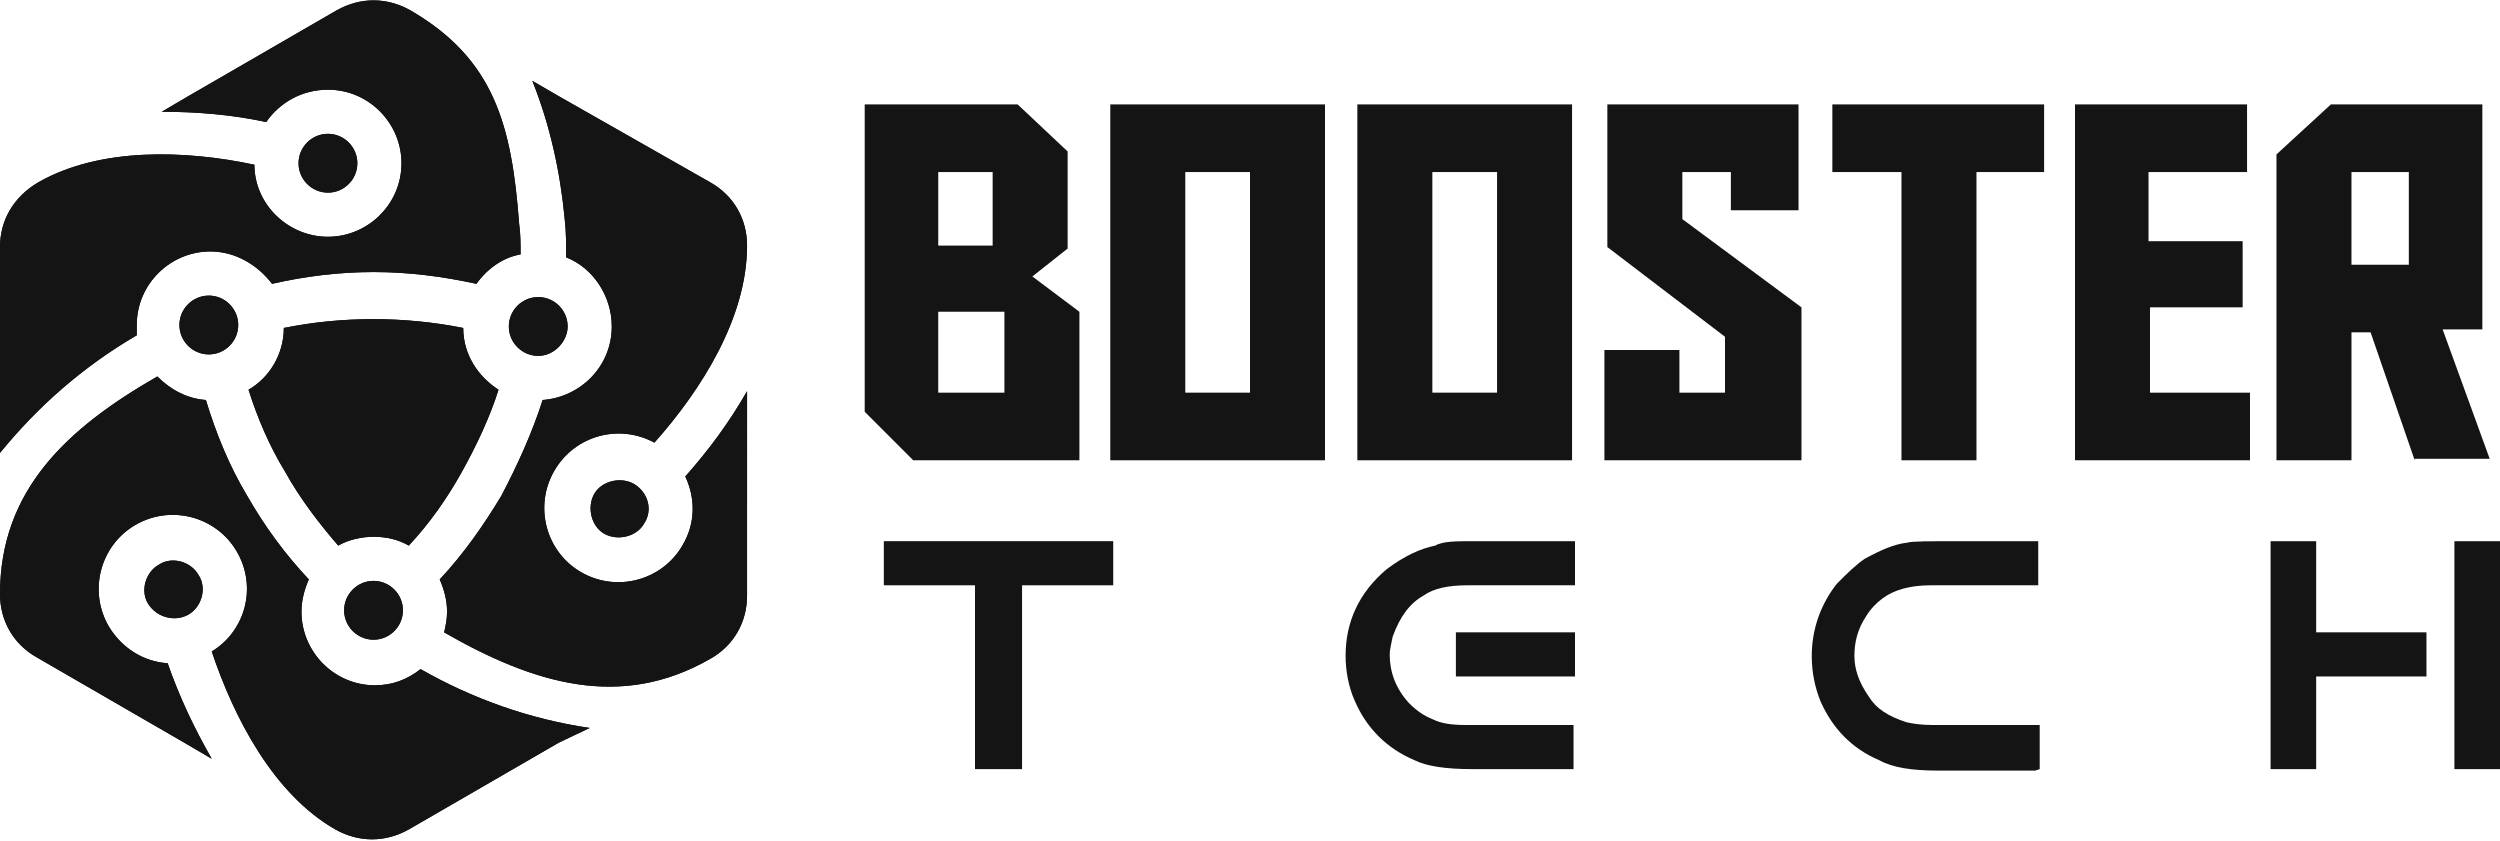 <?xml version="1.0" encoding="utf-8"?>
<!-- Generator: Adobe Illustrator 24.1.0, SVG Export Plug-In . SVG Version: 6.00 Build 0)  -->
<svg version="1.1" id="Layer_1" xmlns="http://www.w3.org/2000/svg" xmlns:xlink="http://www.w3.org/1999/xlink" x="0px" y="0px"
	 width="170px" height="57.2px" viewBox="0 0 170 57.2" style="enable-background:new 0 0 170 57.2;" xml:space="preserve">
<style type="text/css">
	.st0{clip-path:url(#SVGID_4_);fill:#141414;}
	.st1{fill:#141414;}
</style>
<g>
	<g>
		<defs>
			<path id="SVGID_1_" d="M38.6,22.2c0-1.1-0.9-2-2-2s-2,0.9-2,2c0,1.1,0.9,2,2,2S38.6,23.2,38.6,22.2 M43.1,32.9
				c-0.9-0.5-2.2-0.2-2.7,0.7c-0.5,0.9-0.2,2.2,0.7,2.7c0.9,0.5,2.2,0.2,2.7-0.7C44.4,34.7,44.1,33.5,43.1,32.9z M40.1,49.5
				c-4.1-0.6-8-2-11.5-4c-0.9,0.7-1.9,1.1-3.1,1.1c-2.8,0-5-2.3-5-5c0-0.8,0.2-1.5,0.5-2.2c-1.6-1.7-3-3.6-4.2-5.7
				c-1.2-2-2.1-4.2-2.8-6.5c-1.3-0.1-2.4-0.7-3.3-1.6C4.6,29.1,0,33.3,0,40.4c0,1.8,0.9,3.4,2.5,4.3l10.2,5.9l1.7,1
				c-1.2-2.1-2.2-4.2-3-6.5c-1.6-0.1-3.1-1-4-2.5c-1.4-2.4-0.6-5.5,1.8-6.9c2.4-1.4,5.5-0.6,6.9,1.8c1.4,2.4,0.6,5.4-1.7,6.8
				c1.5,4.5,4.2,9.7,8.4,12.1c1.6,0.9,3.4,0.9,5,0l10.2-5.9L40.1,49.5z M25.4,43.5c1.1,0,2-0.9,2-2s-0.9-2-2-2c-1.1,0-2,0.9-2,2
				S24.3,43.5,25.4,43.5z M12.8,41.8c0.9-0.5,1.3-1.8,0.7-2.7c-0.5-0.9-1.8-1.3-2.7-0.7c-0.9,0.5-1.3,1.8-0.7,2.7
				C10.7,42,11.9,42.3,12.8,41.8z M19.4,32.1c1,1.8,2.3,3.5,3.6,5c0.7-0.4,1.6-0.6,2.4-0.6c0.9,0,1.7,0.2,2.4,0.6
				c1.4-1.5,2.6-3.2,3.6-5c1-1.8,1.9-3.7,2.5-5.6c-1.4-0.9-2.4-2.4-2.4-4.2c-2-0.4-4.1-0.6-6.1-0.6c-2.1,0-4.1,0.2-6.1,0.6
				c0,1.8-1,3.4-2.4,4.2C17.5,28.4,18.3,30.3,19.4,32.1z M25.4,18.5c2.4,0,4.7,0.3,7,0.8c0.7-1,1.8-1.8,3-2c0-0.7,0-1.4-0.1-2.1
				C34.8,8.5,33.6,4,27.9,0.7c-1.6-0.9-3.4-0.9-5,0L12.7,6.6l-1.7,1c2.4,0,4.8,0.2,7.1,0.7c0.9-1.3,2.4-2.2,4.2-2.2c2.8,0,5,2.3,5,5
				c0,2.8-2.3,5-5,5c-2.7,0-5-2.2-5-4.9c-4.7-1-10.5-1.2-14.7,1.2C0.9,13.4,0,15,0,16.8v11.8v2.2c2.6-3.2,5.7-5.9,9.3-8
				c0-0.2,0-0.5,0-0.7c0-2.8,2.3-5,5-5c1.7,0,3.2,0.9,4.2,2.2C20.7,18.8,23,18.5,25.4,18.5z M22.3,13.1c1.1,0,2-0.9,2-2
				c0-1.1-0.9-2-2-2c-1.1,0-2,0.9-2,2C20.3,12.2,21.2,13.1,22.3,13.1z M16.2,22.1c0-1.1-0.9-2-2-2c-1.1,0-2,0.9-2,2c0,1.1,0.9,2,2,2
				C15.3,24.1,16.2,23.2,16.2,22.1z M36.2,5.5c1.2,3,1.9,6.2,2.2,9.4c0.1,0.9,0.1,1.7,0.1,2.6c1.8,0.7,3.1,2.6,3.1,4.7
				c0,2.7-2.1,4.8-4.7,5c-0.7,2.2-1.7,4.4-2.8,6.5c-1.2,2-2.6,4-4.2,5.7c0.3,0.7,0.5,1.4,0.5,2.2c0,0.5-0.1,1-0.2,1.4
				c6.1,3.5,12,5.3,18.1,1.8c1.6-0.9,2.5-2.5,2.5-4.3V28.6v-2c-1.2,2.1-2.6,4-4.2,5.8c0.7,1.5,0.7,3.2-0.2,4.7
				c-1.4,2.4-4.5,3.2-6.9,1.8c-2.4-1.4-3.2-4.5-1.8-6.9c1.4-2.4,4.4-3.2,6.8-1.9c3.2-3.6,6.3-8.5,6.3-13.4c0-1.8-0.9-3.4-2.5-4.3
				L38.1,6.6L36.2,5.5z"/>
		</defs>
		<clipPath id="SVGID_2_">
			<use xlink:href="#SVGID_1_"  style="overflow:visible;"/>
		</clipPath>
	</g>
	<g>
		<defs>
			<path id="SVGID_3_" d="M38.6,22.2c0-1.1-0.9-2-2-2s-2,0.9-2,2c0,1.1,0.9,2,2,2S38.6,23.2,38.6,22.2 M43.1,32.9
				c-0.9-0.5-2.2-0.2-2.7,0.7c-0.5,0.9-0.2,2.2,0.7,2.7c0.9,0.5,2.2,0.2,2.7-0.7C44.4,34.7,44.1,33.5,43.1,32.9z M40.1,49.5
				c-4.1-0.6-8-2-11.5-4c-0.9,0.7-1.9,1.1-3.1,1.1c-2.8,0-5-2.3-5-5c0-0.8,0.2-1.5,0.5-2.2c-1.6-1.7-3-3.6-4.2-5.7
				c-1.2-2-2.1-4.2-2.8-6.5c-1.3-0.1-2.4-0.7-3.3-1.6C4.6,29.1,0,33.3,0,40.4c0,1.8,0.9,3.4,2.5,4.3l10.2,5.9l1.7,1
				c-1.2-2.1-2.2-4.2-3-6.5c-1.6-0.1-3.1-1-4-2.5c-1.4-2.4-0.6-5.5,1.8-6.9c2.4-1.4,5.5-0.6,6.9,1.8c1.4,2.4,0.6,5.4-1.7,6.8
				c1.5,4.5,4.2,9.7,8.4,12.1c1.6,0.9,3.4,0.9,5,0l10.2-5.9L40.1,49.5z M25.4,43.5c1.1,0,2-0.9,2-2s-0.9-2-2-2c-1.1,0-2,0.9-2,2
				S24.3,43.5,25.4,43.5z M12.8,41.8c0.9-0.5,1.3-1.8,0.7-2.7c-0.5-0.9-1.8-1.3-2.7-0.7c-0.9,0.5-1.3,1.8-0.7,2.7
				C10.7,42,11.9,42.3,12.8,41.8z M19.4,32.1c1,1.8,2.3,3.5,3.6,5c0.7-0.4,1.6-0.6,2.4-0.6c0.9,0,1.7,0.2,2.4,0.6
				c1.4-1.5,2.6-3.2,3.6-5c1-1.8,1.9-3.7,2.5-5.6c-1.4-0.9-2.4-2.4-2.4-4.2c-2-0.4-4.1-0.6-6.1-0.6c-2.1,0-4.1,0.2-6.1,0.6
				c0,1.8-1,3.4-2.4,4.2C17.5,28.4,18.3,30.3,19.4,32.1z M25.4,18.5c2.4,0,4.7,0.3,7,0.8c0.7-1,1.8-1.8,3-2c0-0.7,0-1.4-0.1-2.1
				C34.8,8.5,33.6,4,27.9,0.7c-1.6-0.9-3.4-0.9-5,0L12.7,6.6l-1.7,1c2.4,0,4.8,0.2,7.1,0.7c0.9-1.3,2.4-2.2,4.2-2.2c2.8,0,5,2.3,5,5
				c0,2.8-2.3,5-5,5c-2.7,0-5-2.2-5-4.9c-4.7-1-10.5-1.2-14.7,1.2C0.9,13.4,0,15,0,16.8v11.8v2.2c2.6-3.2,5.7-5.9,9.3-8
				c0-0.2,0-0.5,0-0.7c0-2.8,2.3-5,5-5c1.7,0,3.2,0.9,4.2,2.2C20.7,18.8,23,18.5,25.4,18.5z M22.3,13.1c1.1,0,2-0.9,2-2
				c0-1.1-0.9-2-2-2c-1.1,0-2,0.9-2,2C20.3,12.2,21.2,13.1,22.3,13.1z M16.2,22.1c0-1.1-0.9-2-2-2c-1.1,0-2,0.9-2,2c0,1.1,0.9,2,2,2
				C15.3,24.1,16.2,23.2,16.2,22.1z M36.2,5.5c1.2,3,1.9,6.2,2.2,9.4c0.1,0.9,0.1,1.7,0.1,2.6c1.8,0.7,3.1,2.6,3.1,4.7
				c0,2.7-2.1,4.8-4.7,5c-0.7,2.2-1.7,4.4-2.8,6.5c-1.2,2-2.6,4-4.2,5.7c0.3,0.7,0.5,1.4,0.5,2.2c0,0.5-0.1,1-0.2,1.4
				c6.1,3.5,12,5.3,18.1,1.8c1.6-0.9,2.5-2.5,2.5-4.3V28.6v-2c-1.2,2.1-2.6,4-4.2,5.8c0.7,1.5,0.7,3.2-0.2,4.7
				c-1.4,2.4-4.5,3.2-6.9,1.8c-2.4-1.4-3.2-4.5-1.8-6.9c1.4-2.4,4.4-3.2,6.8-1.9c3.2-3.6,6.3-8.5,6.3-13.4c0-1.8-0.9-3.4-2.5-4.3
				L38.1,6.6L36.2,5.5z"/>
		</defs>
		<use xlink:href="#SVGID_3_"  style="overflow:visible;fill-rule:evenodd;clip-rule:evenodd;fill:#141414;"/>
		<clipPath id="SVGID_4_">
			<use xlink:href="#SVGID_3_"  style="overflow:visible;"/>
		</clipPath>
		<rect y="-0.2" class="st0" width="50.8" height="57.7"/>
	</g>
	<g>
		<defs>
			<path id="SVGID_5_" d="M38.6,22.2c0-1.1-0.9-2-2-2s-2,0.9-2,2c0,1.1,0.9,2,2,2S38.6,23.2,38.6,22.2 M43.1,32.9
				c-0.9-0.5-2.2-0.2-2.7,0.7c-0.5,0.9-0.2,2.2,0.7,2.7c0.9,0.5,2.2,0.2,2.7-0.7C44.4,34.7,44.1,33.5,43.1,32.9z M40.1,49.5
				c-4.1-0.6-8-2-11.5-4c-0.9,0.7-1.9,1.1-3.1,1.1c-2.8,0-5-2.3-5-5c0-0.8,0.2-1.5,0.5-2.2c-1.6-1.7-3-3.6-4.2-5.7
				c-1.2-2-2.1-4.2-2.8-6.5c-1.3-0.1-2.4-0.7-3.3-1.6C4.6,29.1,0,33.3,0,40.4c0,1.8,0.9,3.4,2.5,4.3l10.2,5.9l1.7,1
				c-1.2-2.1-2.2-4.2-3-6.5c-1.6-0.1-3.1-1-4-2.5c-1.4-2.4-0.6-5.5,1.8-6.9c2.4-1.4,5.5-0.6,6.9,1.8c1.4,2.4,0.6,5.4-1.7,6.8
				c1.5,4.5,4.2,9.7,8.4,12.1c1.6,0.9,3.4,0.9,5,0l10.2-5.9L40.1,49.5z M25.4,43.5c1.1,0,2-0.9,2-2s-0.9-2-2-2c-1.1,0-2,0.9-2,2
				S24.3,43.5,25.4,43.5z M12.8,41.8c0.9-0.5,1.3-1.8,0.7-2.7c-0.5-0.9-1.8-1.3-2.7-0.7c-0.9,0.5-1.3,1.8-0.7,2.7
				C10.7,42,11.9,42.3,12.8,41.8z M19.4,32.1c1,1.8,2.3,3.5,3.6,5c0.7-0.4,1.6-0.6,2.4-0.6c0.9,0,1.7,0.2,2.4,0.6
				c1.4-1.5,2.6-3.2,3.6-5c1-1.8,1.9-3.7,2.5-5.6c-1.4-0.9-2.4-2.4-2.4-4.2c-2-0.4-4.1-0.6-6.1-0.6c-2.1,0-4.1,0.2-6.1,0.6
				c0,1.8-1,3.4-2.4,4.2C17.5,28.4,18.3,30.3,19.4,32.1z M25.4,18.5c2.4,0,4.7,0.3,7,0.8c0.7-1,1.8-1.8,3-2c0-0.7,0-1.4-0.1-2.1
				C34.8,8.5,33.6,4,27.9,0.7c-1.6-0.9-3.4-0.9-5,0L12.7,6.6l-1.7,1c2.4,0,4.8,0.2,7.1,0.7c0.9-1.3,2.4-2.2,4.2-2.2c2.8,0,5,2.3,5,5
				c0,2.8-2.3,5-5,5c-2.7,0-5-2.2-5-4.9c-4.7-1-10.5-1.2-14.7,1.2C0.9,13.4,0,15,0,16.8v11.8v2.2c2.6-3.2,5.7-5.9,9.3-8
				c0-0.2,0-0.5,0-0.7c0-2.8,2.3-5,5-5c1.7,0,3.2,0.9,4.2,2.2C20.7,18.8,23,18.5,25.4,18.5z M22.3,13.1c1.1,0,2-0.9,2-2
				c0-1.1-0.9-2-2-2c-1.1,0-2,0.9-2,2C20.3,12.2,21.2,13.1,22.3,13.1z M16.2,22.1c0-1.1-0.9-2-2-2c-1.1,0-2,0.9-2,2c0,1.1,0.9,2,2,2
				C15.3,24.1,16.2,23.2,16.2,22.1z M36.2,5.5c1.2,3,1.9,6.2,2.2,9.4c0.1,0.9,0.1,1.7,0.1,2.6c1.8,0.7,3.1,2.6,3.1,4.7
				c0,2.7-2.1,4.8-4.7,5c-0.7,2.2-1.7,4.4-2.8,6.5c-1.2,2-2.6,4-4.2,5.7c0.3,0.7,0.5,1.4,0.5,2.2c0,0.5-0.1,1-0.2,1.4
				c6.1,3.5,12,5.3,18.1,1.8c1.6-0.9,2.5-2.5,2.5-4.3V28.6v-2c-1.2,2.1-2.6,4-4.2,5.8c0.7,1.5,0.7,3.2-0.2,4.7
				c-1.4,2.4-4.5,3.2-6.9,1.8c-2.4-1.4-3.2-4.5-1.8-6.9c1.4-2.4,4.4-3.2,6.8-1.9c3.2-3.6,6.3-8.5,6.3-13.4c0-1.8-0.9-3.4-2.5-4.3
				L38.1,6.6L36.2,5.5z"/>
		</defs>
		<clipPath id="SVGID_6_">
			<use xlink:href="#SVGID_5_"  style="overflow:visible;"/>
		</clipPath>
	</g>
</g>
<g>
	<g>
		<path class="st1" d="M73.4,21.2v10.1H62.1l-3.3-3.3V7.1h10.4l3.4,3.2v6.6l-2.4,1.9L73.4,21.2z M67.5,16.7v-5h-3.7v5H67.5z
			 M68.3,26.7v-5.5h-4.5v5.5H68.3z"/>
		<path class="st1" d="M75.5,7.1h14.6v24.2H75.5V7.1z M80.6,26.7h4.4v-15h-4.4V26.7z"/>
		<path class="st1" d="M92.3,7.1h14.6v24.2H92.3V7.1z M97.4,26.7h4.4v-15h-4.4V26.7z"/>
		<path class="st1" d="M122.4,31.3h-13.3v-7.5h5.1v2.9h3.1v-3.8l-8-6.1V7.1h13v7.2h-4.6v-2.6h-3.3v3.2l8.1,6V31.3z"/>
		<path class="st1" d="M139,11.7h-4.6v19.6h-5.1V11.7h-4.7V7.1H139V11.7z"/>
		<path class="st1" d="M141.1,7.1h11.7v4.6h-6.7v4.7h6.4v4.5h-6.3v5.8h6.8v4.6h-11.9V7.1z"/>
		<path class="st1" d="M164.2,31.3l-3-8.7h-1.3v8.7h-5.1V10.5l3.7-3.4h10.3v15.3h-2.7l3.2,8.8H164.2z M163.8,18v-6.3h-3.9V18H163.8z
			"/>
		<path class="st1" d="M60.1,36.8h15.6v3h-6.2v12.5h-3.2V39.8h-6.2V36.8z"/>
		<path class="st1" d="M100.3,36.8h6.8v3h-7.3c-1.3,0-2.3,0.2-3,0.7c-0.9,0.5-1.6,1.4-2.1,2.8c-0.1,0.5-0.2,0.9-0.2,1.2
			c0,1.2,0.4,2.3,1.3,3.3c0.6,0.6,1.1,0.9,1.6,1.1c0.6,0.3,1.3,0.4,2.3,0.4h7.3v3h-6.9c-1.8,0-3.1-0.2-3.9-0.6
			c-1.9-0.8-3.3-2.2-4.1-4.1c-0.4-0.9-0.6-2-0.6-3c0-2.3,0.9-4.3,2.8-5.9c1.2-0.9,2.3-1.4,3.3-1.6C98.1,36.8,99,36.8,100.3,36.8z
			 M99,43h8.1v3H99V43z"/>
		<path class="st1" d="M138.6,36.8v3h-7.3c-1.4,0-2.5,0.3-3.3,0.9c-0.4,0.3-0.8,0.7-1.1,1.2c-0.6,0.9-0.8,1.8-0.8,2.7
			c0,0.9,0.3,1.8,1,2.8c0.5,0.8,1.3,1.3,2.5,1.7c0.4,0.1,1,0.2,1.8,0.2h7.3v3l-0.3,0.1h-6.6c-1.8,0-3.1-0.2-4-0.7
			c-1.9-0.8-3.2-2.2-4-4c-0.4-1-0.6-2-0.6-3.1c0-1.8,0.6-3.5,1.7-4.9c0.7-0.7,1.3-1.3,1.9-1.7c1.1-0.6,2-1,2.9-1.1
			c0.3-0.1,1.5-0.1,3.6-0.1H138.6z"/>
		<path class="st1" d="M154.4,36.8h3.1V43h7.5v3h-7.5v6.3h-3.1V36.8z M166.9,36.8h3.1v15.5h-3.1V36.8z"/>
	</g>
</g>
</svg>
